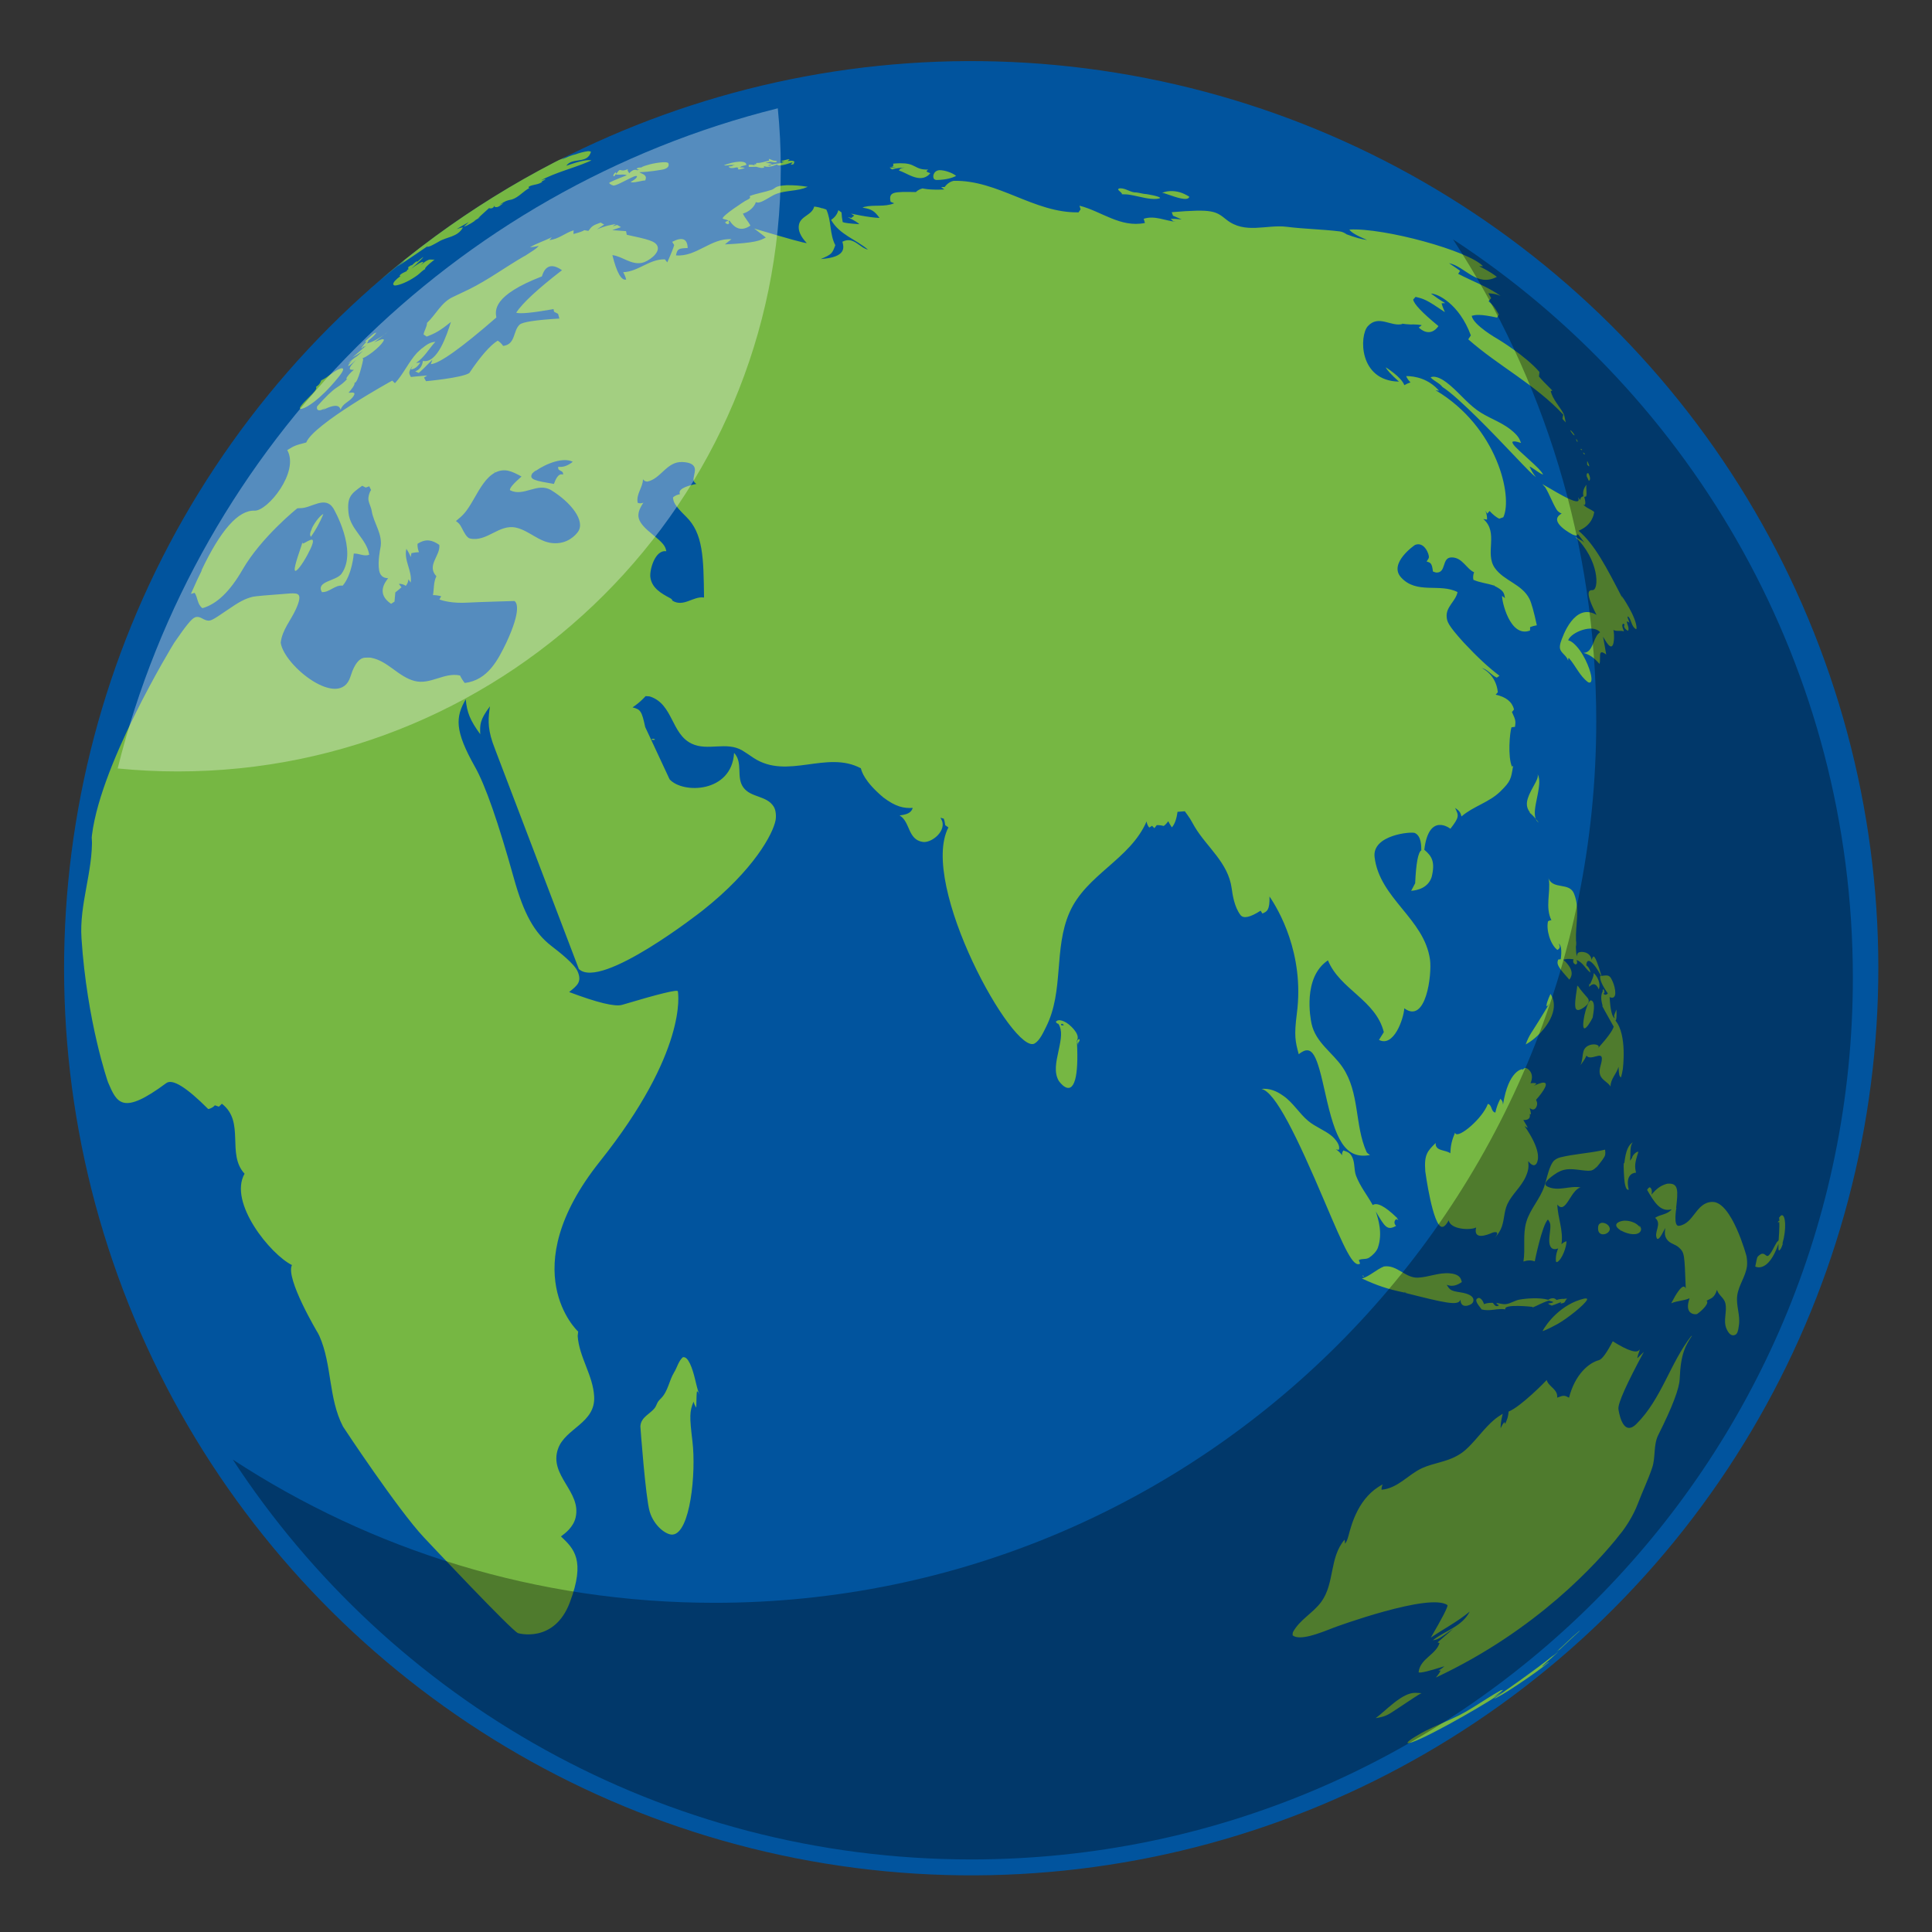 <?xml version="1.0" encoding="UTF-8"?>
<svg xmlns="http://www.w3.org/2000/svg" version="1.1" viewBox="0 0 144 144">
  <rect x="0" y="0" width="144" height="144" fill="#333333" stroke="none"/>
  <defs>
    <style>
      .cls-1 {
        fill: #76b743;
      }

      .cls-2 {
        fill: #fff;
      }

      .cls-2, .cls-3 {
        opacity: .33;
      }

      .cls-4 {
        fill: #01549e;
      }
    </style>
  </defs>
  <!-- Generator: Adobe Illustrator 28.7.1, SVG Export Plug-In . SVG Version: 1.2.0 Build 142)  -->
  <g>
    <g id="Layer_1">
      <circle class="cls-4" cx="72.388" cy="72.167" r="67.611" transform="translate(-10.442 132.06) rotate(-80.783)"/>
      <path class="cls-1" d="M114.96,36.085c.689.373,1.341.814,2.06,1.131.775.342.661.015.599-.16.054.073.107.145.16.218.019-.128.034-.228.247-.289l-.015-.038q-.076-.448.238-.816c-.05.287.047.579-.022.866-.04.008-.092.023-.13.038-.003-.002-.008-.004-.013-.005.099.417.089.459.052.596-.036.006-.088-.004-.119-.022-.004-.003-.008-.008-.012-.011.211.276.562.349.817.562-.015.163-.145.999-1.168,1.402,1.203,1.011,2.087,2.726,3.31,5.1q-.087-.181-.102-.255c.011.013,1.128,1.594,1.12,2.45-.013.012-.031.028-.044.04-.367-.212-.317-.681-.589-.952-.013.02-.032.045-.045.065.034.141.122.262.14.409q-.106-.097-.186-.095c.011.234.187.446.098.694-.122-.029-.412-.267-.263-.459-.032-.028-.081-.058-.12-.074-.064.084-.109.144.069.575-.128-.035-.178-.04-.357-.034h-.061c-.206-.004-.237-.014-.369-.066.023.118.092.478.008.95,0,.001-.001.003-.001.005-.118.538-.407.129-.502-.005-.097-.142-.15-.231-.278-.446.028.148.056.297.083.446.006.033.014.076.02.109.046.256.09.512.132.769-.242-.179-.352-.209-.42-.114-.043.06-.041.243-.041.33.002.297-.006.357-.041.484-.392-.456-.738-.694-1.195-.822.379-.021.537-.251.748-.756.187-.454.263-.619.494-.782-.524-.645-2.147-.018-2.381.595.152.052.192.073.351.187.787.65,1.261,1.934,1.356,2.42.131.671-.163.569-.243.507-.61-.468-.896-1.191-1.384-1.755q-.029-.034-.049-.034c-.016.029-.022.039-.033.202-.071-.194-.112-.264-.349-.505-.278-.283-.32-.447-.216-.835.161-.512,1.048-3.019,2.681-2.077-.945-1.832-.533-1.84-.287-1.845.491-.009.497-2.27-1.318-3.987.227.16.495.256.699.451q-.113-.174-.498-.654c.002.006.005.011-.004.063-.055.055-.095.095-.346-.001-.022-.009-1.949-.981-.843-1.577-.128-.05-.292-.16-.365-.277-.335-.536-.531-1.144-.862-1.682-.064-.069-.148-.162-.211-.231ZM45.738,13.834c.194-.03.406-.135.913-.391.62-.314.704-.347.817-.319.025.054-.002.182-.465.437.098.053.237.046.618-.034.293-.062.326-.066.477-.081.054-.188.067-.234-.01-.34-.11-.149-.297-.172-.438-.27.271-.011.776-.032,1.671-.185.711-.12.485-.505.481-.508-.084-.059-.28-.054-.386-.051-.723.048-1.383.258-1.577.36-.002.007-.005.017-.006.025-.101.013-.204.007-.302.036-.045.013-.047.079-.1.083.053.02.085.033.206.039-.046.018-.091.037-.136.058-.188-.091-.365-.026-.612.224-.013-.109-.176-.194-.082-.316-.084.039-.341.156-.551.073-.027-.011-.068-.002-.095.009-.109.066-.139.211-.262.264q.021-.063.006-.097c-.091-.003-.22.205-.185.258.055.082.098-.001.159-.117.275.082.567-.046.839.072q-1.258.484-1.313.573c.04.119.331.2.333.199ZM29.634,19.854c.402-.251,2.232-1.504,2.249-1.515-.018.02-.043.044-.062.064.203-.029.251-.035.863-.382h0c.594-.378,1.437-.335,1.82-1.072-.165.011-.312.084-.469.125.302-.175.599-.358.907-.521-.117.121-.251.224-.374.337.242-.033.846-.429.894-.487-.058.024-.132.061-.186.093.183-.11.373-.209.548-.331-.056.031-.131.071-.188.099q.013-.031.81-.75c.088.021.296.069.405-.178.008.026.018.06.025.086.289.091.436-.182.659-.258q-.126.008-.326.112c.512-.322.536-.327.947-.408.521-.171.853-.632,1.332-.869-.027.006-.061.013-.088.018.003-.031.007-.071.01-.101.318-.192.734-.122,1.026-.384-.026-.002-.06-.004-.086-.006.107-.06.234-.083.325-.173q-.073,0-.352.082c1.116-.587,2.346-.88,3.501-1.366.078-.033.181-.079.259-.113q-.435-.116-1.871.4c.435-.662,1.575-.088,1.838-1.05-.062-.021-.149-.044-.214-.041-.318.04-.738.161-.92.233-.023.011-.045.023-.068.034l.035-.014-.014.006-.051.023c-.006.003-.011.006-.017.009l.015-.009.003-.003.007-.003c.025-.013.058-.03.082-.043q-.495.117-1.022.403.082-.072.279-.192c-.135.051-.258.126-.39.181.025-.014.058-.033.083-.047-.065.029-.152.069-.217.1.066-.035.155-.082.221-.117-.157.076-.352.175-.545.276-3.101,1.607-6.062,3.448-8.859,5.498-1.576,1.155-3.097,2.379-4.564,3.664.662-.569,1.914-1.622,2.29-1.86-.171.165-.368.298-.552.449ZM115.013,35.351c-.192-.293-.372-.487-1.265-1.292-.803-.724-.956-.886-1.026-1.088.008-.017.019-.04.027-.057.119-.025.185-.039.62.102-.115-.323-.222-.549-.74-.97-.776-.63-1.758-.905-2.558-1.493-.823-.605-1.443-1.434-2.258-2.049-.265-.199-.652-.435-.992-.426-.088.009-.109.015-.193.043.249.293.644.406.879.717.001.001.002.003.003.005,1.243.794,3.976,3.668,5.289,5.05,1.14,1.199,1.423,1.48,1.681,1.672-.221-.288-.332-.472-.476-.79q.092.024.392.232c.295.204.549.381.617.345ZM54.056,16.581c.017.044.033.082.208.136.033-.031.076-.074.099-.113-.016-.026-.042-.059-.064-.08.012-.032.044-.068.068-.094.439.676.95.802,1.563.385-.156-.317-.419-.569-.557-.897.441-.117.847-.476.965-.853.237.111.518-.055,1.197-.456.729-.429,1.585-.325,2.359-.566.095-.03.217-.084.31-.12-.531-.087-1.062-.126-1.579-.117-.305.018-.443.032-.682.102-.158.047-.264.184-.418.237-.544.186-1.119.263-1.657.472.092.13.049.177-.329.362-.017.008-1.706,1.081-1.677,1.313.134.079.303.061.43.159-.169.054-.199.063-.236.129ZM114.737,46.734c.008.012.018.023.027.034-.009-.012-.017-.025-.028-.036,0,0,.001.001.001.002ZM25.073,28.903q-.503.334-1.437,1.385s-.087.291.163.294c.166.002.384-.132.477-.189-.1.08-.153.119-.225.17,1.056-.531,1.269-.287,1.337-.015.135-.454.604-.586.874-.91.348-.419.032-.389-.138-.372-.095.009-.098.009-.141,0,.199-.234.501-.587.435-.738.256.095.664-1.727.654-1.751-.01-.024-.039-.045-.056-.064.593-.251,1.564-1.097,1.6-1.392-.079-.089-.203-.034-.725.197q.858-.641,1.079-.866c-.067.064-.157.148-.225.212-.744.558-1.255.701-1.393.731.035-.066.082-.126.108-.197-.009-.001-.022-.004-.032-.005.278-.204.472-.388.628-.596-.121.002-.198.069-.451.291q-.375.317-.379.338c-.238.196-.391.399-.42.438.145-.137.277-.287.417-.429-.001.01-.003.024-.005.034.007.006.017.015.025.021q.041-.009.091-.035c-.266.252-.406.485-.407.487.073.026.101-.025.155-.129.003.009.006.022.009.031.048.005.077.002.246-.115-.008.006-1.003.85-1.061.908.003-.002.582-.324.784-.491q-.145.152-.576.51c.032-.029.075-.069.107-.098q-.396.266-.651.547c.115-.079.186-.133.304-.232-.065.066-.237.241-.305.409.037,0,.115,0,.614-.479-.399.439-.471.53-.484.696.057.058.058.059.307.067-.213.156-.501.471-.569.658.007.008.017.017.024.025.02-.004.045-.012.063-.019-.298.31-.413.405-.821.676ZM118.452,34.736c.003-.044-.043-.166-.134-.355-.003-.007-.008-.017-.011-.024-.002.007-.003.017-.004.024-.008.048-.02.138.01.236-.016-.008-.037-.019-.052-.027.051.06.188.221.192.147ZM32.399,19.339c-.152.045-.312-.031-.463.032-.203.084-.328.179-.582.404.136-.139.185-.197.189-.249-.081-.044-.422.148-.89.503.758-.673.841-.788.895-.865-.007.001-.017.003-.025.004-.114.081-.276.215-.48.398.041-.055.044-.064.053-.093-.03-.007-.059-.013-.428.325.006-.01.013-.024.016-.034-.026-.004-.044-.006-.287.172.011-.003.026-.002.037.001.009.035-.008.07-.003.105.006.004.014.008.02.012-.033.023-.078.054-.111.077-.019.034-.019.038-.02.06.005.004.012.009.016.013-.006.002-.557.215-.548.367.026.01.029.011.079-.007-.843.615-.476.71-.472.71.154.036.754-.145,1.343-.51.118-.073.272-.175.384-.258.199-.147.357-.348.585-.46-.009-.006-.022-.013-.032-.018.022-.059.064-.169.723-.69ZM114.792,46.803s0-.002-.001-.002c-.01-.011-.018-.022-.027-.034.009.013.019.023.028.036ZM27.559,21.554l-.01.008-.046.041c.129-.115.261-.226.391-.339-.145.124-.263.226-.336.29ZM66.55,12.628s-.005-.01-.007-.014c.252-.074.472-.099.899-.13-.312.035-.38.116-.442.225.467.155.877.454,1.37.544.423.078.667-.083.771-.152.026-.018.104-.075.191-.179.002-.002.004-.005.006-.007q-.023-.019-.153-.063c-.166-.062-.146-.11-.006-.213-.515.011-.724-.098-.988-.236-.311-.162-.556-.239-1.109-.235-.2.004-.32.012-.513.029.028.135.036.276-.229.23.194.043.31.06.496.075-.213-.001-.34-.006-.524-.021.038.043.138.159.238.146ZM83.633,14.458q-.038.015-.069.011c.166.024.335.008.501.029.576.073,1.13.262,1.71.318.376.037.64-.006.698-.064-.058-.135-1.029-.286-1.038-.287h-.007s0,.002.002.003t-.003,0h0c-.243-.018-.476-.092-.717-.123-.439.023-.784-.32-1.22-.309-.126.01-.139.047-.153.087.072.134.234.191.295.335ZM69.809,13.414h.015c.7-.008,1.15-.167,1.356-.261.025-.012.059-.029.084-.041-.246-.223-.858-.436-1.235-.429-.481.028-.549.548-.393.671.075.059.146.06.172.06ZM88.629,14.703c.006-.012.01-.029.015-.041-.499-.312-.914-.434-1.432-.42-.222.017-.369.042-.607.137.062-.016.217.036.509.138.546.189,1.372.475,1.515.187ZM117.35,32.444c.006-.008-.002-.032-.022-.067-.053-.094-.21-.289-.295-.319v.004c.011.051.11.194.177.274.035.042.12.138.14.108ZM117.917,33.535s.006-.01.002-.02c-.01-.026-.062-.053-.108-.066v.013c.011.098.091.094.106.073ZM118.405,35.303c-.004-.008-.009-.019-.013-.028q-.04-.011-.065-.009c-.059.02-.08.093-.061.218-.005-.015-.011-.031-.018-.045-.003.017-.005.031.176.405.08-.053.165-.166-.019-.541ZM118.092,33.87c.018.006.029-.007.031-.039,0-.002,0-.004,0-.006-.043-.046-.097-.098-.121-.094-.024.013.048.124.09.139ZM56.361,12.431c.027.018.347.083.35.083.101.011.198-.009.236-.017.006-.041.004-.052-.034-.081.026-.007.061-.015.088-.021q.303.122.917-.14.071.211,1.156-.16c-.014.023-.031.054-.044.077-.074.069-.077.077-.087.102.023.007.089-.004.198-.034l.034-.068.009-.018c.024-.086.022-.095.012-.125-.13-.058-.165-.063-.488-.032.044-.039.104-.091.149-.13-.214-.003-.407.106-.618.117.001.01.017.097.218.086-.124.044-.254.066-.379.105h-.006c-.073.006-.185.014-.653.125.005.016.012.038.018.054-.08-.013-.144-.017-.234-.015.143-.045.227-.076.344-.125-.173-.047-.297-.065-.511-.074.107-.013.276-.055.378-.094.138.035.46.117.495-.018-.008-.013-.022-.029-.035-.033-.09-.026-.189-.007-.277-.047-.233-.105-.261-.1-.29-.095q-.012.024.025.119c-.306.055-.597.191-.917.171l-.063.032c.016.04.015.043.009.068-.02.012-.034.021-.128-.018,0,.033,0,.035.013.083-.007,0-.016.002-.023.003-.097-.023-.21-.043-.417-.027-.005.055-.005.095.007.159q.53-.019.551-.012ZM117.551,32.809c-.022-.038-.047-.063-.061-.077h-.009c-.027.003-.002.07.083.223.025-.032.02-.088-.013-.146ZM54.1,12.335c.139-.02.4-.057.69-.033q-.181.031-.199.044c0,.008.006.017.011.022-.129.029-.202.039-.3.042.063.142.251.153.72.042-.033.013-.077.029-.109.042.046.017.087.016.134.009-.041.05-.118.141.081.12.112-.011.294-.065.353-.082.011-.003.025-.007.036-.01-.137-.061-.265-.071-.443-.033.068-.017.109-.034.176-.075-.018-.004-.041-.008-.059-.012.146-.038.292-.078.439-.114-.008-.096-.022-.257-.524-.247-.359.02-.746.109-1.153.266.075.016.115.022.15.018-.001,0-.002.002-.003.002ZM111.993,126.116c-.225.123-.444.256-.669.377q.673-.465.7-.541c-.054.013-.127.032-.181.046-1.21.668-2.309,1.526-3.582,2.086q-1.795.792-2.275,1.062c-.971.548-1.068.681-1.085.769.443.173,5.416-2.645,6.742-3.556.106-.073.246-.171.351-.244ZM111.356,126.607c.32-.022,3.125-1.908,4.071-2.695.014-.011.032-.027.046-.039-.213.069-.345.266-.548.352q.066-.096,1.24-1.113c-.181.139-.364.275-.54.42.084-.076.165-.155.248-.232-1.151.981-4.48,3.282-4.518,3.307ZM117.651,121.618c-.557.464-1.063.984-1.605,1.465.071-.041.13-.099.197-.145-.013.021-.044.052-.071.081.537-.504,1.07-1.014,1.623-1.501-.043.03-.101.069-.145.099ZM108.975,20.245s-.009-.005-.014-.008c.004.003.008.006.013.008,0,0,0,0,0,0ZM108.947,20.229s.009.005.014.008c-.004-.003-.009-.006-.013-.008h0ZM22.685,30.403c.169-.07,1.081-.506,2.502-2.241.146-.178.59-.721.286-.712-.019,0-.044.006-.064.008-.558.181-.935.661-1.464.889-.096.25-.184.36-.393.491.103.12-.088.345-.586.836-.264.26-1.067,1.053-.281.728ZM107.123,122.434s.006-.005.009-.007c-.011.01-.026.023-.037.032.008-.008.02-.017.028-.025ZM121.022,114.007c.035-.043.07-.086.104-.129l-.003.004c-.034.041-.067.083-.1.125ZM116.173,123.02c-.1.094-.199.188-.3.281.133-.114.234-.208.3-.281ZM105.962,126.2c-.162-.004-.322-.029-.484-.026-.165.007-.507.022-1.089.396-.672.431-1.225,1.01-1.855,1.493.761-.133.852-.195,1.731-.782.834-.558,1.494-.999,1.651-1.065.014-.006.033-.011.046-.015ZM48.546,55.133c.2.032.25.012.261-.002.022-.029-.06-.069-.138-.067-.075.005-.104.038-.123.07ZM32.265,44.362s.005-.002.006-.005h0s-.007.005-.007.005h0ZM22.54,40.389l-.002.025c-.018.101-.054.212-.175.566-.221.653-.592,1.747-.277,1.544.284-.181.808-1.079,1.062-1.629.314-.681.128-.673.067-.67-.037.005-.155.033-.446.199-.222.126-.222.114-.23-.035ZM15.039,42.505c.007-.008.014-.017.019-.027h0c-.007.009-.015.016-.019.027ZM23.171,40.011c.099-.139.401-.562.714-1.212.109-.226.187-.414.216-.485-.02.009-.047.022-.067.031-.411.287-.818,1.041-.802,1.092h0c-.138.299-.152.433-.061.573ZM115.812,75.056c.034-.494-.14-.795-.244-.975-.013.025-.029.057-.042.082-.12.273-.312.745-.245.847.04-.016.064-.025.194-.201-.568.958-1.188,1.94-1.247,2.023h0s-.078.117-.078.117c-.196.32-.298.53-.434.897.827-.434,2.017-1.645,2.097-2.789ZM119.63,86.112c.034-.123.02-.298.004-.424-.111.024-.258.056-.369.08-.976.197-1.975.254-2.944.489-.269.065-.468.188-.591.366-.075.109-.122.216-.16.301-.213.483-.302,1.006-.468,1.503-.317.948-1.055,1.682-1.339,2.647-.286.969-.056,1.975-.215,2.953.326-.106.571-.109.844-.012.004-.027.538-2.685.981-3.12.2.285.231.328.121,1.209-.154,1.236.51,1.003.645.943-.054.128-.218.519-.167.986.022.013.052.031.074.043.39-.186.725-1.187.712-1.562-.153.049-.241.101-.377.223.162-1.014-.279-1.965-.307-2.959.627.795.981-1.085,1.731-1.275h0c-.816-.151-1.646.325-2.458-.058-.322-.152-.184-.407.474-.88.717-.515,1.164-.459,2.054-.347.777.098.836.041,1.161-.276-.037.052-.089.118-.128.169q.66-.779.721-.999ZM121.08,90.981c-.362.02-.886.223-.455.599.059.051.129.096.176.125-.025.018-.026.021-.034.035.002.001.006.004.009.006.011-.005.02-.009.036-.034.626.344,1.266.374,1.457.068.135-.216-.053-.412-.084-.432.007.078.079.163.114.232-.345-.585-1.076-.603-1.219-.6ZM117.559,73.447h0s-.002-.012-.009-.013c.002.004.001.013.009.013ZM117.86,88.523s0,0,0,.001c-.021-.017-.036-.019-.048-.019.016.005.032.011.047.018ZM117.449,75.172c.154.338.778-.223.784-.229.11-.101.171-.205.181-.307.015-.149-.045-.217-.223-.419-.389-.442-.481-.577-.552-.696-.025.012-.041-.003-.08-.075,0,.006,0,.015,0,.02-.003.071-.011.132-.049.382-.062.409-.167,1.093-.062,1.323ZM115.441,96.939l.32.091c-.007.016-.017.038-.024.054-.104.029-.245.058-.352.078q.062.068.29.156l.029-.024c.225-.062.433-.173.656-.24-.015.032-.033.076-.048.108.084-.018.204-.03.273-.079.084-.061.092-.176.171-.242.014-.012.037-.019.054-.028-.015-.005-.034-.013-.049-.018h-.008c-.099-.015-.194.043-.293.013-.217.02-.321.04-.446.084-.25-.282-.609-.016-.612-.012-.636-.185-1.641-.108-2.162-.012-.341.063-.629.281-.975.331-.254.036-.493-.061-.74-.084.06.087.096.127.208.169-.214.156-.304.036-.469-.18-.392-.007-.549.058-.653.101-.122-.381-.318-.472-.405-.467-.353.113-.117.416.241.875l.023-.012c.579.159,1.155-.108,1.733-.009-.172-.432,2.015-.189,2.038-.184-.01.016-.025.039-.035.055.417-.161.801-.402,1.235-.522ZM104.609,96.331h.021c-1.205-.252-1.964-.504-3.12-1.037.609-.186,1.059-.665,1.642-.899.98-.144,1.578.868,2.522.834.813-.03,1.58-.406,2.408-.319.057.006.134.013.19.024.555.111.623.382.684.62-.312.214-.666.388-1.126.207.237.38.28.449,1.016.562,1.125.173,1.003.61.939.739-.012.025-.035.054-.052.075-.141.159-.878.451-.876-.277-.136.51-1.174.248-4.257-.53h.01ZM107.796,95.739s0,.003,0,.004h0s0-.003,0-.004ZM104.688,96.331c.045,0,.13-.003.144-.01,0,0,.001-.001.002-.001h0c-.012-.013-.199-.027-.213-.017.004.004.008.008.067.028ZM118.282,96.886c.057-.124-.064-.112-.204-.096-1.74.405-2.834,1.888-3.108,2.425.103-.033.344-.109,1.121-.532h0c.708-.392,2.03-1.442,2.192-1.797ZM111.258,91.867c.008-.003.658-.207.125.444.157-.177.347-.436.454-.647.307-.607.23-1.317.52-1.929.355-.746,1.031-1.277,1.365-2.039.233-.532.214-.765.183-1.15.427.536.609.226.669.068.146-.392.1-1.176-.943-2.687q.142.093.235.132.008-.033-.328-.583c.142.013.595.014.471-.471.011.017.027.04.039.057.018-.008.042-.018.06-.026-.006-.063-.018-.193-.098-.458.356.322.583-.091.56-.354-.007-.079-.049-.179-.082-.25h0s.014-.014.014-.014c.114-.129,1.103-1.255.549-1.268-.195-.005-.553.159-.724.238q.14-.094.186-.175-.112-.051-.438-.018c.346-.776-.242-1.15-.388-1.138-.11.036-.128.059-.203.153,0-.021-.002-.048-.002-.069-.01,0-1.047.057-1.456,2.647-.023-.237-.051-.283-.197-.435-.193.379-.281.62-.375,1.032-.345-.08-.219-.565-.558-.65-.394,1.092-2.175,2.585-2.421,2.203-.011-.017-.016-.044-.023-.063-.24.568-.327.943-.354,1.543-.35-.276-1.139-.142-1.091-.769-.614.607-.869.858-.775,2.109.003.041.556,4.101,1.248,4.145.212.014.406-.325.5-.489.12.688,1.608.76,2.043.532-.231.956.787.584,1.236.379ZM108.889,60.992c-.018.025-.033.051-.051.076.022-.024.033-.043.051-.076,0,0,0-.002,0-.002,0,0,0,.002-.002.002ZM114.277,58.64c.286-.514.382-.713.331-.923-.007-.015-.017-.034-.024-.049.054.095.127.224.142.514.02.376-.076.843-.16,1.256-.159.773-.235,1.195-.105,1.591q-.218-.271-.434-.432c.01.006.023.014.033.02q-.068-.059-.084-.083c.028.011.054.027.079.044-.432-.534-.271-1.051.222-1.938ZM114.2,60.722l-.115-.112s.001.009.001.013l.085.072.028.026ZM114.205,60.683l-.04-.033h-.005l.044.033ZM114.676,61.304s.007.005.009.006c-.075-.094-.146-.191-.225-.281.001.003.003.008.005.011.033.076.091.185.211.264ZM101.651,95.145s.003-.003.003-.004c-.043-.053-.071-.078-.084-.079-.004,0-.01.001-.01.012,0,.022.044.114.091.071ZM94.013,81.162s.002,0,.003,0c-.002,0-.005,0-.007,0h.003ZM102.11,86.097h0s.002,0,.003,0c-.001,0-.002,0-.003,0ZM94.095,68.093c-.041-.065-.096-.152-.137-.217q-1.17.757-1.501.322c-.466-.611-.593-1.543-.655-1.991-.263-1.919-1.838-3.048-2.752-4.575-.108-.18-.238-.427-.347-.605-.107-.176-.276-.392-.394-.56-.163.017-.382.034-.545.043q-.102.795-.419,1.158c-.094-.131-.201-.319-.273-.463-.078.126-.215.276-.338.359-.15-.045-.362-.073-.519-.061-.053.067-.123.156-.175.223-.052-.053-.121-.124-.173-.176-.062.039-.144.093-.206.132-.105-.107-.186-.308-.202-.457-1.23,2.836-4.493,3.949-5.739,6.771-1.202,2.723-.399,5.859-1.755,8.551-.201.399-.462.995-.844,1.225-1.56.938-8.648-11.851-6.433-16.1-.071-.05-.165-.116-.236-.167-.016-.149-.059-.347-.112-.488-.073-.02-.171-.047-.244-.067.043.092.118.208.143.306.198.784-.844,1.589-1.46,1.497-1.134-.17-.929-1.513-1.729-1.975.791-.09.889-.329.983-.56-.685.035-1.263-.081-2.194-.78-1.417-1.197-1.611-1.931-1.675-2.173-2.559-1.369-5.471.89-8.002-.778-.249-.164-.573-.395-.829-.547-1.191-.706-2.582.067-3.788-.515-1.522-.732-1.374-2.932-3.079-3.504-.1-.034-.245-.024-.35-.034-.003.004-.37.437-.972.84h.005c.598.147.686.284.94,1.462l1.817,3.895c.993,1.106,4.637,1.009,4.808-1.968.692.737.128,1.812.696,2.582.569.771,1.744.585,2.264,1.434.162.264.189.721.128,1.024-.198.99-1.591,3.667-5.442,6.714-.075.059-7.559,5.946-9.217,4.354l-6.199-16.262c-.071-.186-.166-.432-.23-.621-.402-1.188-.308-1.887-.197-2.695-.765,1.023-.751,1.376-.723,2.079-.749-1.027-.991-1.61-1.08-2.603-.769,1.329-.842,2.322.691,5.042q1.156,2.049,2.892,8.283c.738,2.654,1.523,4.072,2.799,5.059.601.465,1.719,1.331,1.963,1.914.318.759-.022,1.03-.639,1.521q3.16,1.191,3.948.955,4.116-1.231,4.155-1.012c.033.179.721,4.487-5.813,12.687-6.469,8.117-1.673,12.639-1.618,12.676-.011.099-.025.23-.036.329.11,1.586,1.143,2.92,1.229,4.512.107,1.995-2.156,2.354-2.695,3.903-.695,1.997,1.771,3.184,1.312,5.121-.172.723-.771,1.166-1.092,1.405.954.904,1.855,1.758.66,4.922-1.158,3.066-3.837,2.297-3.863,2.286-.523-.233-6.742-6.848-7.006-7.129-1.946-2.071-6.014-8.226-6.035-8.267-1.099-2.117-.808-4.596-1.76-6.751l-.099-.195c-.024-.041-2.445-4.093-1.948-5.093-1.581-.778-4.753-4.642-3.531-6.808-1.365-1.478.064-3.862-1.689-5.214-.067.065-.157.152-.225.217-.089-.031-.208-.072-.297-.102-.107.133-.327.257-.496.281q-2.44-2.446-3.13-1.934c-3.272,2.429-3.674,1.492-4.339-.061-.015-.035-1.569-4.504-1.979-10.739-.168-2.544.857-4.964.779-7.499-.014.094-.033.219-.047.312.375-5.355,6.126-14.757,6.183-14.841.883-1.284,1.284-1.776,1.533-1.881.352-.149.59.161.891.221.273.055.383.014,1.468-.732.988-.68,1.373-.882,1.961-1.03q.251-.063,2.803-.25c.571-.016.949-.027.412,1.172-.374.835-1.026,1.544-1.134,2.5.25,1.748,4.421,5.037,5.198,2.528.359-1.161.798-1.408,1.102-1.411.131-.001.307-.017.434.007,1.26.237,2.02,1.409,3.237,1.728,1.185.311,2.216-.666,3.395-.406.084.179.224.405.35.558,1.74-.211,2.494-1.76,3.101-3.005,1.16-2.496.757-3.007.606-3.105-.001,0-2.845.08-3.455.119-1.216.077-1.912-.155-2.14-.23.039-.073.092-.171.132-.244-.178-.053-.426-.084-.611-.086.086-.468.032-.961.254-1.404-.756-.81.32-1.543.218-2.339-.524-.355-.978-.493-1.623-.079-.016.189.03.45.109.622-.171.005-.4.034-.566.075-.015.087-.033.202-.047.288-.078-.193-.21-.44-.328-.61-.204.878.454,1.645.322,2.514-.051-.074-.119-.172-.17-.246-.002.158-.087.376-.197.49-.127-.098-.354-.166-.512-.146.057.076.134.178.192.254-.132.12-.316.273-.458.382-.015.206-.039.481-.061.686-.077.049-.177.114-.254.163-1.124-.751-.443-1.62-.22-1.906-.183-.012-.565-.039-.669-.576-.124-.64.084-1.638.086-1.648.23-1.043-.504-1.865-.648-2.821-.038-.25-.212-.556-.238-.807-.023-.225.068-.54.194-.728-.04-.082-.092-.191-.132-.273-.079.029-.185.066-.264.095-.078-.041-.182-.095-.261-.136-.832.599-1.144.824-1.021,2.027.125,1.232,1.349,1.918,1.545,3.115-.394.151-.757-.11-1.142-.085l-.014.014c.003.011-.116,1.547-.823,2.376-.589-.071-.974.512-1.551.481-.469-.82,1.068-.815,1.464-1.369,1.234-1.725-.588-4.841-.607-4.872-.623-.988-1.652.006-2.477-.017-.004,0-.008,0-.208.011-.017.005-2.691,2.153-4.089,4.577-.934,1.621-1.911,2.56-2.985,2.868-.39-.282-.342-.786-.58-1.144-.084.023-.196.053-.281.075q.552-1.251.829-1.782h0c-.018.022-.042.052-.06.075q2.158-4.568,3.984-4.494c.958.039,3.352-2.89,2.429-4.512.549-.338.575-.349,1.414-.568.546-1.373,6.359-4.593,6.411-4.611.061.057.142.134.202.192.639-.688,1.008-1.571,1.642-2.262.105-.105.253-.238.365-.335l.03-.014c.492-.408.696-.437.977-.478-.486.522-.826,1.177-1.443,1.579.095-.008.222-.018.317-.026q-.31.479-.698.513c.039-.091.091-.213.129-.304-.319.517-.298.556-.13.865,0,0,.51-.06,1.212-.114-.07.048-.164.112-.235.159.044.08.104.186.148.266.026-.002,2.668-.242,3.228-.607.834-1.243,1.546-2.055,2.114-2.414.148.083.316.251.407.394.945-.109.725-1.14,1.237-1.593q.327-.289,2.955-.448c-.029-.105-.067-.245-.096-.35-.09-.047-.21-.11-.3-.157-.011-.059-.027-.138-.038-.197q-2.351.418-2.786.267.711-1.081,3.414-3.165c-1.094-.778-1.399.154-1.499.461-3.666,1.42-3.481,2.53-3.393,3.063q-3.923,3.416-4.883,3.478c.035-.1.081-.235.116-.335q-.79.814-1.021.99c-.078-.035-.182-.083-.26-.118q.496-.185.574-.777c1.093.212,1.79-1.973,2.089-2.907-.816.659-1.167.851-1.809,1.091-.069-.048-.162-.112-.231-.159.051-.299.251-.552.259-.864.671-.623,1.056-1.534,1.947-1.936.59-.277.666-.312,1.17-.557,1.448-.711,2.741-1.679,4.136-2.48l.031-.008c.633-.407.783-.504.917-.627,0,0,0-.001,0-.002,0,0,0,.001,0,.001.041-.038.081-.079.133-.132-.194.053-.46.094-.661.107.516-.311,1.098-.477,1.63-.753-.055.065-.128.15-.183.215.678-.053,1.181-.542,1.807-.725-.004.083-.01.193-.015.275q.689-.18.804-.285c.094.016.219.037.312.052.254-.341.3-.403.915-.618.078.045.181.105.259.149-.166.103-.381.25-.538.366.573-.275,1.154-.366,1.402-.405-.068.05-.16.115-.228.165.1-.031.234-.071.333-.102.085.05.199.116.284.166-.196.066-.457.155-.652.223q.92.061,1.031.076c.016.082.038.189.054.271,1.545.334,2.123.459,2.286.846.219.522-.714,1.158-1.15,1.245-.83.165-1.448-.48-2.21-.576q.487,1.958,1.029,1.822c-.041-.173-.132-.396-.222-.55,1.123-.035,1.962-.992,3.107-.956.054.068.125.158.178.226q.43-.96.515-1.291c-.044-.072-.103-.168-.148-.241.747-.387,1.135-.233,1.155.461-.653.026-.779.047-.872.55,1.532.127,2.609-1.309,4.135-1.204-.152.11-.348.265-.491.385,2.289-.111,2.625-.287,3.05-.511q-.026-.037-.868-.672,3.773,1.129,3.92,1.081c-.47-.493-.665-.953-.581-1.367.133-.656.983-.709,1.135-1.35.178.014.413.067.581.128h.003s.002,0,.05.001c.082.028.191.065.272.093.391.844.233,1.826.67,2.658-.235.618-.26.683-1.086,1.031,1.937-.13,1.725-.884,1.612-1.29.824-.424,1.253.428,1.897.587h.006c-.892-.767-2.123-1.113-2.744-2.215q.424-.28.542-.725c.071.05.164.118.235.168.008.218.045.508.089.721q.179.088,1.229.155-.101-.148-.86-.528c.082.02.19.046.272.066.065-.053.151-.123.215-.175-.07-.046-.164-.106-.234-.152.006.003,1.31.294,2.124.326-.383-.53-.596-.659-1.267-.768h-.002s-.001,0,.125-.055c.732-.185,1.513.028,2.232-.272-.08-.034-.188-.08-.268-.114-.156-.756.236-.749,1.887-.722.118-.125.336-.237.504-.273,0,0,.464.137,1.613.08-.07-.055-.164-.127-.235-.181.077,0,.178,0,.255,0q.29-.378.68-.463c3.317-.07,5.992,2.407,9.306,2.35.046-.066.107-.155.153-.222-.024-.082-.057-.192-.081-.274,1.632.407,3.039,1.659,4.877,1.287-.027-.094-.064-.219-.091-.312.827-.268,1.591.152,2.387.221.001,0,.003,0-.186-.042-.06-.053-.14-.122-.2-.175q.305-.013.829.044c-.194-.082-.452-.193-.645-.277-.029-.079-.068-.183-.097-.262,3.063-.256,3.276-.085,4.07.551,1.388,1.114,2.999.349,4.497.537,1.319.166,2.65.183,3.969.346.163.02.37.118.508.208-.077-.024-.18-.056-.257-.08,1.09.396,1.264.425,1.779.512q-1.181-.495-1.321-.781c2.594-.142,8.922,1.595,9.956,2.734-.086,0-.202,0-.288,0,.125.059.779.373,1.321.792-1.512.793-2.351-.771-3.566-1.018q.614.409.828.568c-.044.067-.103.156-.147.223,1.051.557,2.188.949,3.166,1.647-.351-.132-.414-.156-.912-.199.06.11.141.256.202.367-.056.069-.131.162-.188.231.329.298.398.36.762.984-.038.071-.089.166-.127.237-1.298-.286-1.615-.206-1.894-.136.108.688,1.906,1.713,1.925,1.722.018.009,2.072,1.24,3.125,2.464-.01.102-.025.237-.035.339q.259.316.997,1.043h0s-.001,0-.123.049c.167.636.638,1.097.943,1.654.06.067.122.39.177.675-.064-.069-.15-.162-.214-.23l-.009-.01c-.041-.092.02-.235.044-.333-2.073-2.243-4.831-3.624-7.094-5.627h.012c.057-.085.132-.199.189-.285-.874-2.376-2.507-3.127-2.972-3.119.486.357.614.443,1.061.711-.081.004-.19.01-.271.014.053.205.157.47.248.66-1.4-.949-1.552-.986-2.186-1.138-.053.059-.124.138-.177.196q.064.487,1.883,1.982c-.623.868-1.333.239-1.469.104.065-.05.151-.116.216-.165h.001s.002,0-.038-.02c-.157-.023-.368-.041-.527-.043h-.087s-.009,0-.187.002c-.191-.007-.445-.03-.633-.06.01.008.023.019.032.027-.846.223-1.763-.718-2.569.157-.643.698-.697,4.076,2.315,4.136q-.876-.791-.978-1.064c.012.007,1.169.728,1.379,1.328.131-.077.318-.161.463-.209-.127-.114-.268-.307-.324-.468.68.002,1.657.195,2.457,1.094-.08-.012-.185-.027-.265-.039,4.604,2.737,5.768,7.919,5.05,9.467-.092.033-.216.076-.308.108q-.346-.169-.716-.575c-.053.059-.123.138-.176.196-.042-.067-.098-.157-.139-.224.082.187.139.466.125.67-.084-.013-.197-.031-.281-.044,1.175,1.007.086,2.547.859,3.649.681.97,2.023,1.197,2.581,2.305q.221.438.552,1.969c-.155.022-.358.077-.502.135-.001.076-.003.178-.004.254-1.521.583-2.131-2.304-2.082-2.58.064.05.148.117.212.168-.072-.444-.119-.575-.812-.931l.031-.023-.068-.006c.009.007.021.017.031.024-.502-.174-1.042-.213-1.533-.43-.042-.162-.026-.41.056-.557-.615-.292-.878-1.119-1.689-1.114-.748.004-.369,1.145-1.119,1.129-.083-.002-.186-.055-.265-.078-.08-.626-.156-.649-.474-.748.052-.091.158-.2.173-.304.031-.222-.342-1.211-1.033-.93-.024.009-1.993,1.366-1.048,2.415,1.164,1.291,2.892.416,4.215,1.1-.131.69-.903,1.107-.806,1.894.038.304.066.543,1.268,1.87,1.04,1.108,1.863,1.871,2.666,2.473-.061.042-.143.099-.204.141-.413-.187-.67-.619-1.135-.724.044.019,1.081.471,1.214,1.813-.049.054-.114.126-.163.18q1.148.246,1.367,1.088c-.023.073-.106.143-.152.203.292.625.283.689.228,1.105-.079.011-.184.025-.263.036-.126.383-.291,2.192.041,2.942h.001s0,0,.082-.083c-.159,1.01-.184,1.165-.95,1.919-.837.822-2.021,1.105-2.899,1.865-.087-.289-.119-.398-.479-.634.281.573.332.677-.349,1.553-.016-.017-1.603-1.26-1.945,1.566.577.477.82.921.551,2.021-.261.824-1.071,1.004-1.53,1.038.094-.167.212-.393.298-.564q.101-2.232.458-2.455c0-.321,0-1.072-.482-1.291-.263-.12-3.198.141-3,1.797.371,3.091,3.701,4.58,4.13,7.639.153,1.09-.289,4.834-1.916,3.631-.05.808-.799,2.929-1.888,2.355.108-.174.254-.405.362-.579-.597-2.399-3.277-3.178-4.164-5.351-1.905,1.276-1.3,4.363-1.225,4.711.307,1.423,1.579,2.161,2.325,3.273,1.278,1.906.88,4.285,1.777,6.3.042.095.182.158.259.227-1.89.348-2.581-1.199-3.331-4.578-.631-2.843-.944-3.764-1.984-2.937-.253-.955-.357-1.351-.137-3.049.581-4.481-1.415-7.797-2.041-8.705.027,1.023-.191,1.12-.522,1.266ZM47.53,37.475q.187.084.422-.009c-.629.967-.497,1.414.709,2.392.757.614.934.833,1.001,1.229-.848-.13-1.253,1.404-1.19,1.922.101.831.842,1.231,1.437,1.553.175.093.181.121.197.188h.022l-.009.023c.84.505,1.541-.35,2.34-.238.004,0,.011.002.016.003-.038-2.98-.061-4.778-1.339-6.03-.897-.879-.927-1.082-.978-1.42.107-.137.35-.223.521-.256q-.213-.472,1.221-.764c-.223-.174-.261-.223-.152-.714.077-.345.193-.867-.882-.917-1.175-.056-1.593,1.247-2.619,1.459-.142-.007-.23-.054-.324-.172-.009.611-.527,1.108-.393,1.75ZM39.661,35.307c-.254.441.256.529,1.624.762.118-.311.316-.833.686-.693-.007-.17-.008-.196-.193-.29-.17-.086-.18-.114-.173-.296.317.046.634-.047.967-.281.037-.026.083-.063.119-.09-.673-.352-1.914.083-2.793.695q.052-.047.066-.07s-.186.133-.271.225c.027-.024.065-.056.093-.08l-.095.085-.011.006-.026.021.007.006ZM41.187,40.481c1.12.099,1.728-.616,1.888-.838.589-.819-.546-2.22-1.985-3.103-1.027-.63-2.055.525-3.081-.004q-.055-.221.862-1.02c-.757-.412-1.267-.638-1.964-.294l-.093-.107.053.091.026.021c-.655.352-1.087,1.106-1.586,1.981-.578,1.013-.797,1.193-1.326,1.628.207.15.285.207.452.54.141.28.355.704.585.757,1.28.292,2.168-1.094,3.448-.805.977.221,1.69,1.063,2.722,1.154ZM80.425,77.45c-.037.008-.08.045-.165.141.084.187.108.205.114.187.005-.015-.003-.056-.009-.087.009-.004.022-.009.032-.014l.019-.02c.03-.039.048-.083.052-.129.002-.025.003-.082-.043-.079ZM102.121,86.095s-.005.001-.007.002c0,0,.003,0,.003,0,0,0,.002,0,.003,0ZM132.872,92.668c-.015.008-.016.008-.016.008.312-1.081.232-2.134-.055-2.101-.069.023-.115.066-.2.186.014.06.018.11.025.251-.007-.01-.024-.02-.036-.022-.059.04-.075.099-.081.131q.035,0,.104-.059c.038.33-.042,1.369-.044,1.373-.024.062-.109.111-.144.168-.182.289-.303.614-.518.884-.128.161-.198.141-.252.1-.213-.164-.32-.246-.648.077q-.054.053-.181.738c.039.021.977.497,1.73-1.695-.011.332-.005.438.033.495.008-.002.019-.004.026-.006l-.003.018c.125-.129.157-.207.208-.346l.048-.124.008-.049-.022.018c.006-.013.013-.031.017-.045ZM80.271,77.704c.065,1.27.019,2.198-.135,2.757-.372,1.344-1.216.111-1.224.097-.364-.633-.201-1.382-.012-2.25.198-.913.297-1.503-.014-1.998-.049-.006-.166-.038-.192-.196l.075.047c-.011-.014-.026-.033-.037-.047.062-.048.106-.065.195-.073.091-.003.575.02,1.154.735.15.186.371.539.162.815-.01.013-.018.024.027.113ZM79.296,76.406c-.132-.162-.206-.075-.206-.074,0,0-.034.091.081.095.012,0,.049,0,.117-.018.003,0,.006-.002.009-.002ZM127.637,89.583c-1.241.02-1.36,1.608-2.491,1.784-.459.071-.196-1.354-.193-1.368-.008.02-.019.045-.027.065.147-1.32.214-1.923-.669-1.835-.384.105-.728.283-1.159.81.07-.413-.07-.506-.129-.547-.076.029-.108.041-.203.197.527.903.982,1.683,1.831,1.444-.314.406-.856.37-1.24.64.001,0,.004-.002.006-.003.554.474-.143,1.068.149,1.567.109.01.188.017.606-.811-.041.376-.063.583.129.859.22.314.626.349.889.596.413.388.414.438.51,3.061-.058-.136-.232-.549-1.084,1.097.437-.195.931-.179,1.368-.373-.446,1.27.481,1.215.559,1.174.09-.047.879-.663.748-.964-.018-.003-.042-.008-.06-.012h-.002q.421-.208.511-.295c-.001-.023-.003-.055-.005-.078l.023.06c.1-.128.167-.212.27-.513.106.392.524.588.622.986.155.634-.185,1.291.09,1.919.335.767.727.394.73.39.139-.151.16-.454.192-.657.117-.749-.227-1.472-.124-2.22.106-.773.625-1.409.726-2.183.028-.221.004-.522-.035-.741-.007-.041-1.1-4.071-2.541-4.047ZM101.372,94.181q-.071-.187-.091-.263l-.005-.006h.011c.24-.118.528-.024.76-.173.247-.16.553-.458.65-.736.375-1.081.031-2.138-.153-2.705.684,1.164.846,1.44,1.511,1.073-.234-.235-.073-.468.023-.503.042.026.107.066.144.038l-.117-.117.039-.007c-.018-.015-.041-.035-.059-.05h-.005l-.005-.007q-1.281-1.234-1.76-.907c-.404-.729-.938-1.386-1.239-2.174-.173-.454-.073-.966-.296-1.41-.16-.319-.325-.375-.655-.487-.098.171-.107.208-.089.362-.165-.214-.276-.32-.475-.452q.135.055.238.032c.131-.471-.542-1.023-.548-1.029-.538-.436-1.208-.667-1.742-1.11-.68-.564-1.123-1.363-1.857-1.872-.25-.174-.77-.535-1.452-.528-.061.003-.122.007-.182.013,1.036.207,2.645,3.536,4.741,8.47,1.442,3.392,2.1,4.878,2.614,4.549ZM123.33,90.792c.009-.006.02-.014.03-.02h0c-.01.006-.02.013-.029.02ZM126.054,99.58c-1.585,2.042-2.211,4.681-4.079,6.547-1.079,1.078-1.347-1.1-1.349-1.123q-.04-.652,1.898-4.246-.121.126-.484.476c.006-.236.151-.436.173-.668q-.233.514-2.008-.594-.687,1.316-1.033,1.407c-.745.197-1.776,1.047-2.226,2.795-.343-.181-.389-.192-.884-.002.067-.632-.642-.805-.781-1.314-.095.114-1.924,1.983-2.832,2.349h-.005c-.042.4-.072.504-.261.927-.015-.042-.034-.099-.05-.141q-.143.139-.283.464c-.003-.206-.006-.419.152-1.082-.448.278-.802.498-1.733,1.587-.907,1.06-1.21,1.287-1.685,1.553-.807.451-1.743.531-2.576.905-1.048.471-1.797,1.504-3.036,1.618-.01-.122.029-.292.089-.399-1.79.919-2.324,2.954-2.552,3.823q-.117.448-.265.598c.01-.09-.003-.214-.028-.301-1.14,1.328-.73,3.236-1.725,4.618-.61.847-1.609,1.329-2.12,2.269-.035.065-.018.17-.026.243.526.431,2.005-.154,3.086-.582.07-.028,7.159-2.631,8.46-1.665q.023.241-1.25,2.422c.961-.659,2.004-1.195,2.903-1.946-.584,1.137-1.84,1.411-2.743,2.138.378-.05.509-.145,1.53-.88q-.038.049-1.198,1.052c.005-.004.013-.01.018-.014.043.016.1.037.143.053-.291.889-1.451,1.155-1.56,2.174q.141.117,1.919-.448-.227.216-.449.314c.05.002.116.004.165.007q-.07.198-.35.52c7.528-3.527,12.064-8.583,13.664-10.593-.083.096-.193.225-.273.323.159-.193.317-.386.475-.58-.031.038-.072.087-.103.125l.051-.065.03-.035c.043-.052.098-.122.141-.174-.029.035-.067.083-.096.118.196-.266.791-1.075,1.179-2.106.337-.892.755-1.751,1.058-2.657.267-.795.071-1.676.459-2.448q1.546-3.079,1.59-4.162c.076-1.918.44-2.484.9-3.199.001-.002.002-.003.004-.005h0s-.005-.007-.016-.006c-.01,0-.018.006-.026.011ZM119.293,91.953c.217.126.583-.011.674-.253.019-.051.02-.093.021-.131h-.004c-.032-.248-.314-.448-.606-.427-.235.054-.253.232-.26.29-.011.108-.042.397.175.522ZM115.409,65.434l-.003-.014s-.002-.009-.004-.013c0,.004,0,.008,0,.013l.007.014ZM117.794,79.394s.002-.003.003-.004c-.043.052-.083.098-.112.124.06-.056.091-.095.109-.12ZM120.634,79.503c.036.679.058.698.183.807.052-.184.112-.433.138-.623.003-.025.339-2.551-.545-3.617.003-.007.009-.015.012-.022q.094-.05.057-.806c-.059.151-.124.3-.176.454.011.063.027.145.041.208q-.296-.197-.371-1.584c.614.257.427-.687.249-1.105-.236-.556-.306-.547-.856-.477q-.414-1.427-.592-1.451-.097.074-.141.26c-.105-.661-.856-.66-1.011-.527-.063.054-.087.178-.098.261-.046-.242-.062-.41-.07-.75.003.002.007.005.01.007.02-.124.023-.182.019-.31-.002-.036-.015-.083-.016-.119-.054-1.168.316-2.354-.149-3.505-.345-.855-1.521-.292-1.889-1.107l-.024-.04c.009.029.019.069.038.093.138,1.011-.29,2.057.192,3.046-.075-.019-.18.031-.25.066-.155.587.142,1.714.695,2.142.199-.112.227-.246.096-.477q.282.185.154,1.167c-.058.009-.136.02-.194.027-.15.386.058.621.832,1.495.456-.555-.085-1.167-.448-1.482.162-.05.354-.095.762-.034-.083.24.038.335.154.39.084-.037.171-.076.069-.335.482.164.658.668,1.043.938-.074-.374-.26-.509-.314-.542.011-.148.043-.6.509-.109.277.293.516.747.594.897-.02.002-.047.004-.068.007q-.064.396.572,1.303c-.134.113-.224.142-.334-.005.024-.007.056-.015.08-.022q.012-.15-.073-.299c-.064.062-.093.09-.036.272l-.042-.089c-.123.326-.118.607.019,1.074-.013-.004-.031-.01-.043-.014q.002.016.223.414l.641,1.142q-.138.461-1.153,1.586c.013-.037.03-.085.043-.122-.144-.248-.979-.2-1.139.362-.098.343-.068.714-.229,1.043.329-.416.404-.61.445-.714.317.425,1.148-.333,1.152.22.003.408-.266.785-.135,1.207.127.41.572.537.78.875-.004-.574.468-.954.596-1.474ZM118.097,76.648c.152.01.472-.514.609-.797,0,0,.078-.443.094-.657.055-.696-.263-.632-.266-.631-.328.254-.708,2.067-.437,2.085ZM118.509,73.372c.182-.395.275-.629.277-.812-.002-.01-.003-.025-.004-.035.238.211.464.622.433.999-.008.102-.033.171-.05.216-.194-.436-.41-.493-.723-.191v-.007l-.006.021c.006-.03.011-.069.013-.1.005-.125.016-.137.025-.147.01.006.014.008.034.056ZM118.559,73.352l.019.007.006-.048-.025.041ZM115.402,65.408s0-.005,0-.008h0s0,.005,0,.008ZM121.648,86.295c-.051.074-.102.148-.156.219.044-.328.006-.661.056-.989q.041-.268.154-.38c-.021.012-.049.028-.07.041-.218.174-.456.492-.566,1.535q-.015-.044-.032-.062c-.044.136.017,1.255.062,1.505.093.515.216.537.3.509-.308-1.294.537-1.267.546-1.266-.112-.477-.102-.71.173-1.556-.166-.049-.49.332-.467.446ZM80.368,77.885c.006.01.014.024.02.034-.041-.111-.085-.22-.129-.329.003.034.008.08.012.114.03.061.063.122.097.181ZM52.152,103.975l-.051-.107c.005.016.011.038.017.055-.076-.178-.081-.18-.169-.225q-.034.096-.055,1.227h0c-.117-.195-.138-.242-.202-.454-.297.735-.307,1.095-.081,2.963.28,2.32-.155,6.849-1.485,6.946-.465.034-1.381-.634-1.703-1.716-.303-1.021-.695-6.315-.693-6.349.042-.718.746-.919,1.091-1.401.104-.146.141-.328.247-.472.053-.072.141-.155.204-.22.528-.541.594-1.315.972-1.932.226-.368.315-.815.644-1.125.408-.115.727.837.923,1.656.152.637.204.852.342,1.154ZM52.035,103.709c-.018-.045-.03-.093-.057-.135.003.022.015.042.023.061.009.023.024.052.034.074ZM115.416,65.452l-.015-.052c.004.017.009.033.015.05,0,0,0,.002,0,.002Z"/>
      <path class="cls-3" d="M108.298,17.84c6.749,10.323,10.677,22.658,10.677,35.911,0,36.292-29.421,65.713-65.714,65.713-13.254,0-25.588-3.927-35.911-10.676,11.732,17.944,31.998,29.803,55.037,29.803,36.293,0,65.714-29.421,65.714-65.713,0-23.039-11.859-43.305-29.803-55.038Z"/>
      <path class="cls-2" d="M8.77,57.276c1.471.145,2.961.222,4.47.222,24.828,0,44.955-20.127,44.955-44.955,0-1.509-.077-2.999-.222-4.47C33.809,14.095,14.791,33.113,8.77,57.276Z"/>
    </g>
  </g>
</svg>